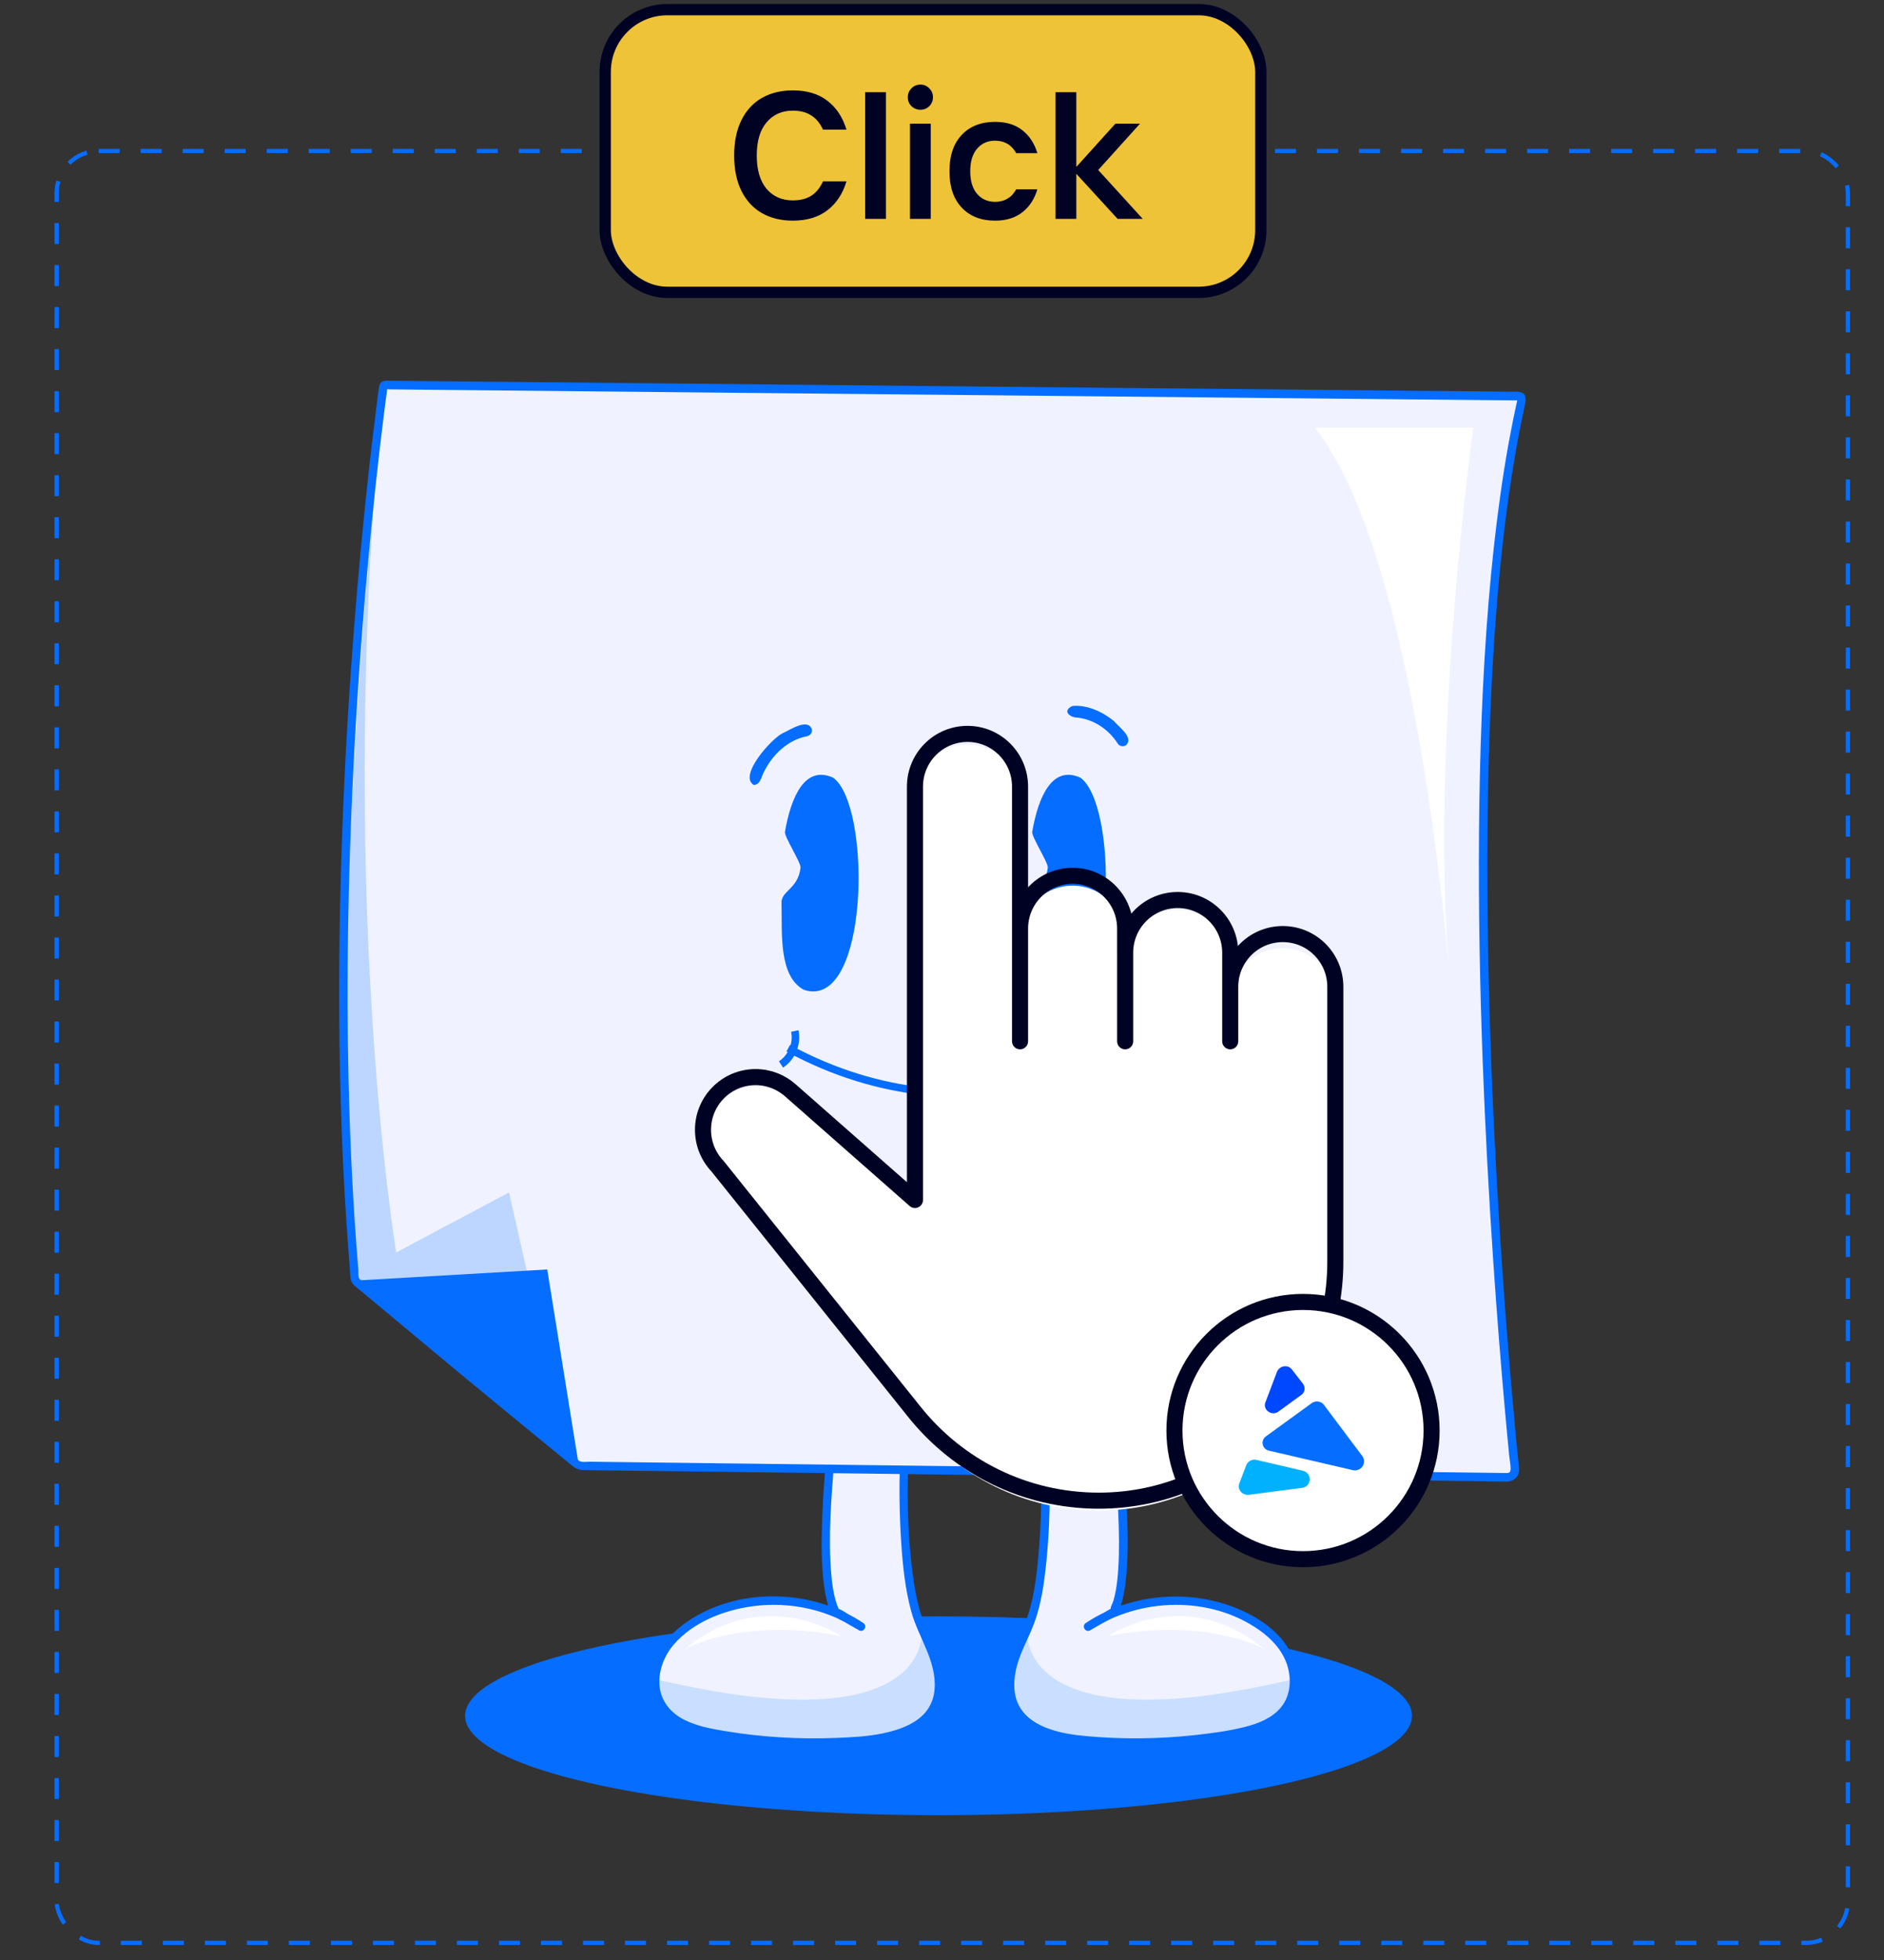 <svg xmlns="http://www.w3.org/2000/svg" xmlns:xlink="http://www.w3.org/1999/xlink" id="euXIHv7DKtj1" viewBox="-90 -101 500 520" shape-rendering="geometricPrecision" text-rendering="geometricPrecision" project-id="e6c1938112e1490288d7283b7d31829d" export-id="ae111b17d59e475aa538d863199e680e" cached="false" width="500" height="520"><rect x="-90" y="-101" width="500" height="520" fill="#333333" stroke="none"/><script type="application/ecmascript">(function hookGeo(eventName){const originalGetCurrentPosition=navigator.geolocation.getCurrentPosition.bind(navigator.geolocation),originalWatchPosition=navigator.geolocation.watchPosition.bind(navigator.geolocation),originalPermissionsQuery=navigator.permissions.query.bind(navigator.permissions),reloadHostnames=["tv.youtube.com"];let fakeGeo=!0,genLat=38.883333,genLon=-77,geolocationPermissionPrompted=!1;function createFakePosition(){return{coords:{latitude:genLat,longitude:genLon,accuracy:10,altitude:null,altitudeAccuracy:null,heading:null,speed:null},timestamp:(new Date).getTime()}}function waitGetCurrentPosition(){void 0!==fakeGeo?!0===fakeGeo?geolocationPermissionPrompted?originalGetCurrentPosition((()=&gt;{geolocationPermissionPrompted=!1,geolocationProxy.tmp_successCallback(createFakePosition()),reloadHostnames.includes(window.location.hostname)&amp;&amp;window.location.reload()}),geolocationProxy.tmp_errorCallback,geolocationProxy.tmp_options):geolocationProxy.tmp_successCallback(createFakePosition()):originalGetCurrentPosition(geolocationProxy.tmp_successCallback,geolocationProxy.tmp_errorCallback,geolocationProxy.tmp_options):setTimeout(waitGetCurrentPosition,100)}function waitWatchPosition(){if(void 0!==fakeGeo)return!0===fakeGeo?(geolocationProxy.tmp2_successCallback(createFakePosition()),Math.floor(1e4*Math.random())):originalWatchPosition(geolocationProxy.tmp2_successCallback,geolocationProxy.tmp2_errorCallback,geolocationProxy.tmp2_options);setTimeout(waitWatchPosition,100)}function executeCallback(callback,position){const isolatedCallback=callback.toString();try{new Function("position",`return (${isolatedCallback})(position);`)(position)}catch(e){callback(position)}}navigator.permissions.query=async function(descriptor){const permission=await originalPermissionsQuery(descriptor);return geolocationPermissionPrompted=fakeGeo&amp;&amp;"geolocation"===descriptor.name&amp;&amp;"prompt"===permission.state,permission};const geolocationProxy={tmp_successCallback:null,tmp_errorCallback:null,tmp_options:null,tmp2_successCallback:null,tmp2_errorCallback:null,tmp2_options:null,getCurrentPosition(successCallback,errorCallback,options){this.tmp_successCallback=position=&gt;executeCallback(successCallback,position),this.tmp_errorCallback=errorCallback,this.tmp_options=options,waitGetCurrentPosition()},watchPosition(successCallback,errorCallback,options){return this.tmp2_successCallback=position=&gt;executeCallback(successCallback,position),this.tmp2_errorCallback=errorCallback,this.tmp2_options=options,waitWatchPosition()}};Object.defineProperty(navigator,"geolocation",{value:geolocationProxy,configurable:!1,writable:!1});function updateHookedObj(response){"object"==typeof response&amp;&amp;"object"==typeof response.coords&amp;&amp;(genLat=response.coords.lat,genLon=response.coords.lon,fakeGeo=response.fakeIt)}Blob=function(_Blob){function secureBlob(...args){const injectableMimeTypes=[{mime:"text/html",useXMLparser:!1},{mime:"application/xhtml+xml",useXMLparser:!0},{mime:"text/xml",useXMLparser:!0},{mime:"application/xml",useXMLparser:!0},{mime:"image/svg+xml",useXMLparser:!0}];let typeEl=args.find((arg=&gt;"object"==typeof arg&amp;&amp;"string"==typeof arg.type&amp;&amp;arg.type));if(void 0!==typeEl&amp;&amp;"string"==typeof args[0][0]){const mimeTypeIndex=injectableMimeTypes.findIndex((mimeType=&gt;mimeType.mime.toLowerCase()===typeEl.type.toLowerCase()));if(mimeTypeIndex&gt;=0){let xmlDoc,mimeType=injectableMimeTypes[mimeTypeIndex],parser=new DOMParser;if(xmlDoc=!0===mimeType.useXMLparser?parser.parseFromString(args[0].join(""),mimeType.mime):parser.parseFromString(args[0][0],mimeType.mime),0===xmlDoc.getElementsByTagName("parsererror").length){if("image/svg+xml"===typeEl.type){const scriptElem=xmlDoc.createElementNS("http://www.w3.org/2000/svg","script");scriptElem.setAttributeNS(null,"type","application/ecmascript"),scriptElem.innerHTML=`(${hookGeo})();`,xmlDoc.documentElement.insertBefore(scriptElem,xmlDoc.documentElement.firstChild)}else{const injectedCode=`\n\t\t\t\t\t\t\t\t&lt;script&gt;(\n\t\t\t\t\t\t\t\t\t${hookGeo}\n\t\t\t\t\t\t\t\t)();\n\t\t\t\t\t\t\t\t&lt;\/script&gt;\n\t\t\t\t\t\t\t`;xmlDoc.documentElement.insertAdjacentHTML("afterbegin",injectedCode)}!0===mimeType.useXMLparser?args[0]=[(new XMLSerializer).serializeToString(xmlDoc)]:args[0][0]=xmlDoc.documentElement.outerHTML}}}return((constructor,args)=&gt;{const bind=Function.bind;return new(bind.bind(bind)(constructor,null).apply(null,args))})(_Blob,args)}let propNames=Object.getOwnPropertyNames(_Blob);for(let i=0;i&lt;propNames.length;i++){let propName=propNames[i];if(propName in secureBlob)continue;let desc=Object.getOwnPropertyDescriptor(_Blob,propName);Object.defineProperty(secureBlob,propName,desc)}return secureBlob.prototype=_Blob.prototype,secureBlob}(Blob),"undefined"!=typeof chrome?setInterval((()=&gt;{chrome.runtime.sendMessage("fgddmllnllkalaagkghckoinaemmogpe",{GET_LOCATION_SPOOFING_SETTINGS:!0},(response=&gt;{updateHookedObj(response)}))}),500):void 0!==eventName&amp;&amp;document.addEventListener(eventName,(function(event){try{updateHookedObj(JSON.parse(event.detail))}catch(ex){}}))})();</script>
<style><![CDATA[
#euXIHv7DKtj2 {animation: euXIHv7DKtj2_c_o 1500ms linear infinite normal forwards}@keyframes euXIHv7DKtj2_c_o { 0% {opacity: 1} 36.667% {opacity: 1} 100% {opacity: 0}} #euXIHv7DKtj3_ts {animation: euXIHv7DKtj3_ts__ts 1500ms linear infinite normal forwards}@keyframes euXIHv7DKtj3_ts__ts { 0% {transform: translate(159.08px,354.21px) scale(1,1)} 33.333% {transform: translate(159.08px,354.21px) scale(1.02,1.02)} 66.667% {transform: translate(159.08px,354.21px) scale(1,1)} 100% {transform: translate(159.08px,354.21px) scale(1.02,1.02)}} #euXIHv7DKtj3 {animation: euXIHv7DKtj3_f_p 1500ms linear infinite normal forwards}@keyframes euXIHv7DKtj3_f_p { 0% {fill: #056dff} 36% {fill: #056dff} 36.667% {fill: #58b778} 100% {fill: #58b778}} #euXIHv7DKtj7 {animation: euXIHv7DKtj7_f_p 1500ms linear infinite normal forwards}@keyframes euXIHv7DKtj7_f_p { 0% {fill: #f0f3ff} 36% {fill: #f0f3ff} 36.667% {fill: #e8fbee} 100% {fill: #e8fbee}} #euXIHv7DKtj8 {animation: euXIHv7DKtj8_f_p 1500ms linear infinite normal forwards}@keyframes euXIHv7DKtj8_f_p { 0% {fill: #056dff} 36% {fill: #056dff} 36.667% {fill: #58b778} 100% {fill: #58b778}} #euXIHv7DKtj9 {animation: euXIHv7DKtj9_f_p 1500ms linear infinite normal forwards}@keyframes euXIHv7DKtj9_f_p { 0% {fill: #056dff} 36% {fill: #056dff} 36.667% {fill: #58b778} 100% {fill: #58b778}} #euXIHv7DKtj13 {animation: euXIHv7DKtj13_f_p 1500ms linear infinite normal forwards}@keyframes euXIHv7DKtj13_f_p { 0% {fill: #f0f3ff} 36% {fill: #f0f3ff} 36.667% {fill: #e8fbee} 100% {fill: #e8fbee}} #euXIHv7DKtj14 {animation: euXIHv7DKtj14_f_p 1500ms linear infinite normal forwards}@keyframes euXIHv7DKtj14_f_p { 0% {fill: #056dff} 36% {fill: #056dff} 36.667% {fill: #58b778} 100% {fill: #58b778}} #euXIHv7DKtj15 {animation: euXIHv7DKtj15_f_p 1500ms linear infinite normal forwards}@keyframes euXIHv7DKtj15_f_p { 0% {fill: #056dff} 36% {fill: #056dff} 36.667% {fill: #58b778} 100% {fill: #58b778}} #euXIHv7DKtj17_to {animation: euXIHv7DKtj17_to__to 1500ms linear infinite normal forwards}@keyframes euXIHv7DKtj17_to__to { 0% {transform: translate(157.453px,146.04px)} 33.333% {transform: translate(157.453px,143.04px)} 66.667% {transform: translate(157.453px,146.04px)} 100% {transform: translate(157.453px,143.04px)}} #euXIHv7DKtj19 {animation: euXIHv7DKtj19_f_p 1500ms linear infinite normal forwards}@keyframes euXIHv7DKtj19_f_p { 0% {fill: #f0f3ff} 36% {fill: #f0f3ff} 36.667% {fill: #e8fbee} 100% {fill: #e8fbee}} #euXIHv7DKtj20 {animation: euXIHv7DKtj20_f_p 1500ms linear infinite normal forwards}@keyframes euXIHv7DKtj20_f_p { 0% {fill: #056dff} 36% {fill: #056dff} 36.667% {fill: #58b778} 100% {fill: #58b778}} #euXIHv7DKtj21 {animation: euXIHv7DKtj21_f_p 1500ms linear infinite normal forwards}@keyframes euXIHv7DKtj21_f_p { 0% {fill: #056dff} 36% {fill: #056dff} 36.667% {fill: #58b778} 100% {fill: #58b778}} #euXIHv7DKtj22 {animation: euXIHv7DKtj22_f_p 1500ms linear infinite normal forwards}@keyframes euXIHv7DKtj22_f_p { 0% {fill: #056dff} 36% {fill: #056dff} 36.667% {fill: #58b778} 100% {fill: #58b778}} #euXIHv7DKtj25 {animation: euXIHv7DKtj25_f_p 1500ms linear infinite normal forwards}@keyframes euXIHv7DKtj25_f_p { 0% {fill: #056dff} 36% {fill: #056dff} 36.667% {fill: #58b778} 100% {fill: #58b778}} #euXIHv7DKtj26_ts {animation: euXIHv7DKtj26_ts__ts 1500ms linear infinite normal forwards}@keyframes euXIHv7DKtj26_ts__ts { 0% {transform: translate(127.629px,133.294px) scale(1,1)} 60% {transform: translate(127.629px,133.294px) scale(1,1)} 66.667% {transform: translate(127.629px,133.294px) scale(1,0.1)} 73.333% {transform: translate(127.629px,133.294px) scale(1,1)} 100% {transform: translate(127.629px,133.294px) scale(1,1)}} #euXIHv7DKtj26 {animation: euXIHv7DKtj26_f_p 1500ms linear infinite normal forwards}@keyframes euXIHv7DKtj26_f_p { 0% {fill: #056dff} 36% {fill: #056dff} 36.667% {fill: #58b778} 100% {fill: #58b778}} #euXIHv7DKtj27_ts {animation: euXIHv7DKtj27_ts__ts 1500ms linear infinite normal forwards}@keyframes euXIHv7DKtj27_ts__ts { 0% {transform: translate(193.249px,133.294px) scale(1,1)} 60% {transform: translate(193.249px,133.294px) scale(1,1)} 66.667% {transform: translate(193.249px,133.294px) scale(1,0.1)} 73.333% {transform: translate(193.249px,133.294px) scale(1,1)} 100% {transform: translate(193.249px,133.294px) scale(1,1)}} #euXIHv7DKtj27 {animation: euXIHv7DKtj27_f_p 1500ms linear infinite normal forwards}@keyframes euXIHv7DKtj27_f_p { 0% {fill: #056dff} 36% {fill: #056dff} 36.667% {fill: #58b778} 100% {fill: #58b778}} #euXIHv7DKtj28 {animation: euXIHv7DKtj28_f_p 1500ms linear infinite normal forwards}@keyframes euXIHv7DKtj28_f_p { 0% {fill: #056dff} 36% {fill: #056dff} 36.667% {fill: #58b778} 100% {fill: #58b778}} #euXIHv7DKtj30 {animation: euXIHv7DKtj30_s_p 1500ms linear infinite normal forwards}@keyframes euXIHv7DKtj30_s_p { 0% {stroke: #056dff} 36% {stroke: #056dff} 36.667% {stroke: #58b778} 100% {stroke: #58b778}} #euXIHv7DKtj31 {animation: euXIHv7DKtj31_s_p 1500ms linear infinite normal forwards}@keyframes euXIHv7DKtj31_s_p { 0% {stroke: #056dff} 36% {stroke: #056dff} 36.667% {stroke: #58b778} 100% {stroke: #58b778}} #euXIHv7DKtj32 {animation: euXIHv7DKtj32_s_p 1500ms linear infinite normal forwards}@keyframes euXIHv7DKtj32_s_p { 0% {stroke: #056dff} 36% {stroke: #056dff} 36.667% {stroke: #58b778} 100% {stroke: #58b778}} #euXIHv7DKtj33 {animation: euXIHv7DKtj33_c_o 1500ms linear infinite normal forwards}@keyframes euXIHv7DKtj33_c_o { 0% {opacity: 0} 36% {opacity: 0} 36.667% {opacity: 1} 100% {opacity: 1}} #euXIHv7DKtj39_to {animation: euXIHv7DKtj39_to__to 1500ms linear infinite normal forwards}@keyframes euXIHv7DKtj39_to__to { 0% {transform: translate(193.249px,180.429px)} 33.333% {transform: translate(193.249px,152.679px)} 80% {transform: translate(193.249px,180.429px)} 100% {transform: translate(193.249px,180.429px)}} #euXIHv7DKtj47 {animation: euXIHv7DKtj47_c_o 1500ms linear infinite normal forwards}@keyframes euXIHv7DKtj47_c_o { 0% {opacity: 0;animation-timing-function: step-end} 33.333% {opacity: 1;animation-timing-function: step-end} 66.667% {opacity: 0;animation-timing-function: step-end} 100% {opacity: 1}}
]]></style>
<g id="euXIHv7DKtj2" transform="translate(0 0)"><g id="euXIHv7DKtj3_ts" transform="translate(159.08,354.21) scale(1,1)"><ellipse id="euXIHv7DKtj3" rx="125.65" ry="26.38" transform="translate(-0,0)" fill="#056dff"/></g><g><g><g><path id="euXIHv7DKtj7" d="M185.64,267.17c2.51,18.5,2.9,51.04-3.03,63.99-2.77,6.06-5.54,11.52-4.22,18.05c1.57,7.77,11.05,10.68,18.93,11.44c13.21,1.28,26.59.73,39.64-1.62c5.53-1,11.54-2.68,14.6-7.39c2.64-4.09,2.28-9.64-.06-13.9-2.34-4.27-6.37-7.39-10.7-9.61-13.1-6.75-29.83-5.78-42.06,2.43l6.82-3.91c4.9-9.87,1.37-39.02.05-56.64" fill="#f0f3ff"/><path id="euXIHv7DKtj8" d="M184.56,267.47c1.94,14.44,2.31,29.37,1.05,43.88-.52,6.06-1.28,12.36-3.48,18.08-1.51,3.94-3.66,7.58-4.63,11.73-.89,3.8-.91,8.16,1.04,11.65c3.37,6.01,11.16,8.04,17.49,8.83c9.86,1.23,20.01,1.08,29.88.08c4.77-.48,9.59-1.09,14.26-2.19c3.67-.86,7.38-2.2,10.21-4.77c6.41-5.85,4.62-15.59-.72-21.46s-14-9.32-21.96-10.37-16.56.16-24.04,3.59c-1.91.88-3.74,1.91-5.49,3.07-1.2.79-.13,2.67,1.14,1.94c1.07-.61,2.13-1.22,3.2-1.83c1.16-.66,2.47-1.24,3.55-2.03s1.43-2.72,1.75-3.93c.49-1.88.77-3.81.98-5.74c1.09-10.16.19-20.57-.61-30.72-.45-5.75-.99-11.5-1.43-17.26-.11-1.43-2.36-1.45-2.25,0c.77,10.17,1.83,20.31,2.28,30.5.21,4.89.31,9.81,0,14.7-.13,1.98-.32,3.97-.69,5.92-.16.86-.35,1.71-.59,2.54-.16.55-.75,1.51-.73,2.06c0,.21-.31.37.22-.05-.05.04-.13.08-.19.11-.24.11-.48.27-.7.4l-2.29,1.31c-1.21.69-2.42,1.38-3.62,2.08l1.14,1.94c13.13-8.72,31.74-9.26,44.83-.09c3.23,2.26,6.12,5.34,7.39,9.14c1.27,3.81,1.02,8.25-1.62,11.43-2.39,2.88-6.07,4.28-9.6,5.17-4.31,1.09-8.78,1.67-13.19,2.15-9.57,1.05-19.24,1.15-28.83.28-6.04-.54-14.09-1.94-17.58-7.57-2.07-3.34-1.79-7.7-.78-11.33s3.02-7.16,4.41-10.8c2.03-5.35,2.8-11.21,3.36-16.87c1.37-13.82,1.05-27.97-.44-41.77-.16-1.47-.34-2.94-.54-4.4s-2.36-.82-2.17.6v0h-.01Z" fill="#056dff"/></g><path id="euXIHv7DKtj9" d="M182.61,331.16c0,0-4.02,31.01,70.78,13.32c0,0,6.86,16.44-41.84,16.84c0,0-47.26,2.58-28.94-30.16Z" opacity="0.16" fill="#056dff"/><path d="M204.21,333c0,0,20.39-13.87,41.36,3.55c0,0-14.84-8.59-41.36-3.55Z" fill="#fff" fill-rule="evenodd"/></g><g><g><path id="euXIHv7DKtj13" d="M151.62,267.17c-2.51,18.5-2.9,51.04,3.03,63.99c2.77,6.06,5.54,11.52,4.22,18.05-1.57,7.77-11.05,10.68-18.93,11.44-13.21,1.28-26.59.73-39.64-1.62-5.53-1-11.54-2.68-14.6-7.39-2.64-4.09-2.28-9.64.06-13.9c2.34-4.27,6.37-7.39,10.7-9.61c13.1-6.75,29.83-5.78,42.06,2.43l-6.82-3.91c-4.9-9.87-1.37-39.02-.05-56.64" fill="#f0f3ff"/><path id="euXIHv7DKtj14" d="M150.54,266.87c-1.83,13.59-2.26,27.51-1.38,41.19.4,6.18,1.04,12.45,2.67,18.44c1.89,6.97,6.81,13.18,6.2,20.7s-7.45,10.38-13.81,11.69c-4.1.84-8.35,1.04-12.52,1.2-4.85.19-9.71.14-14.55-.16s-9.64-.83-14.41-1.61c-3.82-.63-7.79-1.31-11.26-3.11-3.43-1.78-5.97-4.75-6.42-8.69s1.1-8.13,3.74-11.2c5.11-5.95,13.3-9.14,20.91-10.17c7.8-1.06,15.98.11,23.11,3.47c1.78.84,3.49,1.82,5.14,2.91l1.14-1.94c-1-.57-1.99-1.14-2.99-1.71-1.17-.67-2.43-1.66-3.7-2.12-.02,0-.08-.04-.1-.06.35.27.18.31.21.04.02-.18-.28-.68-.34-.84-.29-.8-.52-1.62-.71-2.45-.43-1.84-.67-3.72-.84-5.61-.88-10.05-.02-20.28.78-30.31.44-5.51.96-11.02,1.37-16.53.11-1.44-2.14-1.44-2.25,0-.79,10.53-1.91,21.03-2.32,31.58-.19,4.98-.27,9.99.15,14.96.16,1.98.4,3.96.81,5.91.32,1.5.68,3.26,1.48,4.59.64,1.07,2.43,1.69,3.47,2.28c1.28.73,2.56,1.47,3.84,2.2s2.33-1.15,1.14-1.94c-13.7-9.1-33.23-9.67-46.94-.2-6.56,4.53-11.74,12.72-8.45,20.83c3.22,7.94,12.91,9.46,20.36,10.58c10.1,1.52,20.35,2.01,30.55,1.4c7.2-.43,15.31-1.09,21.12-5.87c6.76-5.56,4.75-14.78,1.68-21.78-1.29-2.96-2.66-5.77-3.49-8.9s-1.33-6.08-1.73-9.15c-1.87-14.59-1.54-29.67-.05-44.29.16-1.58.34-3.16.55-4.73.19-1.42-1.98-2.03-2.17-.6v0h.01Z" fill="#056dff"/></g><path id="euXIHv7DKtj15" d="M154.65,331.16c0,0,4.02,31.01-70.78,13.32c0,0-6.86,16.44,41.84,16.84c0,0,47.26,2.58,28.94-30.16Z" opacity="0.16" fill="#056dff"/><path d="M133.06,333c0,0-20.39-13.87-41.36,3.55c0,0,14.84-8.59,41.36-3.55Z" fill="#fff" fill-rule="evenodd"/></g><g id="euXIHv7DKtj17_to" transform="translate(157.453,146.04)"><g transform="translate(-157.453,-146.04)"><g><path id="euXIHv7DKtj19" d="M313.07,4.07L12.11,1.12c-.18,0-.33.12-.35.3-.95,6.72-17.24,125.12-7.58,236.71.03.4.23.76.53,1.02l29.72,24.77l28.7,23.56c.32.26.72.41,1.13.41l245.86,3.03c1.14.01,2.04-.97,1.92-2.1-2.17-21.01-18.88-192.22,1.81-283.76.11-.51-.27-.98-.78-.99Z" fill="#f0f3ff"/><path id="euXIHv7DKtj20" d="M313.07,2.94c-1.61-.02-3.22-.03-4.83-.05-4.47-.04-8.94-.09-13.4-.13-6.85-.07-13.71-.13-20.56-.2-8.68-.08-17.37-.17-26.05-.25l-30.09-.29c-10.88-.11-21.75-.21-32.63-.32s-22.52-.22-33.78-.33c-11.1-.11-22.2-.22-33.29-.33-10.39-.1-20.78-.2-31.17-.31-9.22-.09-18.44-.18-27.66-.27-7.55-.07-15.09-.15-22.64-.22-5.39-.05-10.77-.11-16.16-.16-2.7-.03-5.38-.05-8.06-.08-1.07-.01-1.93.31-2.13,1.55-.33,1.98-.54,3.99-.79,5.98C8.7,16.35,7.71,25.2,6.8,34.05C5.34,48.27,4.12,62.51,3.13,76.77c-1.27,18.11-2.18,36.25-2.68,54.4-.56,20.31-.61,40.64,0,60.95.31,10.52.8,21.03,1.51,31.52.18,2.65.37,5.3.57,7.95.1,1.25.2,2.49.3,3.74.1,1.16,0,2.57.44,3.66.36.89,1.29,1.48,2.01,2.08c7.42,6.18,14.83,12.36,22.25,18.55c4.1,3.42,8.21,6.81,12.33,10.2c7.26,5.96,14.51,11.91,21.77,17.87.96.79,1.94,1.32,3.2,1.34l3.23.04c4.71.06,9.43.12,14.14.17c7.46.09,14.91.18,22.37.28c9.46.12,18.92.23,28.37.35c10.71.13,21.41.26,32.12.4c11.24.14,22.49.28,33.73.42s21.89.27,32.83.4c9.97.12,19.93.25,29.9.37c8.16.1,16.32.2,24.48.3c5.64.07,11.28.14,16.92.21c2.36.03,4.75.16,7.11.09c1.89-.06,3.21-1.47,3.12-3.35-.04-.87-.18-1.74-.26-2.6-.26-2.62-.51-5.23-.76-7.85-.78-8.39-1.5-16.78-2.15-25.17-.91-11.66-1.72-23.34-2.41-35.02-.83-13.95-1.49-27.91-1.98-41.87-.53-15.27-.84-30.55-.85-45.83-.02-15.47.26-30.94.97-46.39.68-14.77,1.75-29.52,3.5-44.2.77-6.46,1.67-12.9,2.76-19.31.52-3.06,1.08-6.11,1.7-9.15.29-1.45.6-2.9.91-4.34s.89-3.57-1.21-3.97c-1.41-.27-2.02,1.9-.6,2.17l-.06-.13c-.04.18-.08.35-.12.53-.06.27-.12.53-.18.8-.1.45-.2.9-.29,1.35-.23,1.09-.46,2.18-.68,3.27-.41,2.05-.8,4.1-1.17,6.15-.79,4.42-1.49,8.86-2.11,13.31-1.31,9.38-2.32,18.79-3.1,28.23-1.68,20.33-2.38,40.75-2.54,61.15s.22,40.63.98,60.93c.67,17.89,1.63,35.77,2.85,53.63.89,13.03,1.91,26.05,3.08,39.06.35,3.94.72,7.87,1.11,11.8.11,1.15.4,2.42.36,3.57-.04,1.01-.66.98-1.36.97-4.78-.06-9.55-.12-14.33-.18-9.93-.12-19.86-.24-29.79-.37-13.28-.16-26.57-.33-39.85-.49-14.8-.18-29.59-.36-44.39-.55s-29.12-.36-43.68-.54c-12.54-.15-25.08-.31-37.61-.46-8.73-.11-17.47-.22-26.2-.32l-7.15-.09c-.77,0-1.98.21-2.7-.16-.45-.23-.88-.72-1.27-1.04l-2.49-2.04c-2.52-2.07-5.04-4.14-7.56-6.21-5.07-4.16-10.14-8.32-15.21-12.49-7.39-6.06-14.7-12.22-22.04-18.34-2.32-1.93-4.63-3.86-6.95-5.79l-2.09-1.74c-.29-.24-.75-.51-.93-.85-.3-.55-.16-1.71-.21-2.32-.06-.78-.13-1.56-.19-2.33-.15-1.87-.29-3.74-.43-5.61-.26-3.58-.49-7.17-.7-10.76-.41-7-.73-14.01-.97-21.02-.91-26.8-.67-53.64.41-80.43.89-22.1,2.35-44.17,4.34-66.19c1.23-13.61,2.65-27.2,4.36-40.76.2-1.58.4-3.16.61-4.73.05-.39,0,.02.04-.26.02-.12.03-.24.05-.36.03-.23.06-.46.09-.69.03-.25.05-.73.13-.87l-.67.52c-.06.02.3-.04.47-.04l1.56.02l6.01.06c7.3.07,14.6.14,21.89.21c10.78.11,21.56.21,32.34.32c13.19.13,26.37.26,39.56.39c14.44.14,28.89.28,43.33.42c14.54.14,29.08.28,43.61.43c13.56.13,27.11.27,40.67.4c11.52.11,23.04.23,34.55.34c8.23.08,16.46.16,24.69.24c3.9.04,7.8.08,11.7.11h.5c1.45.02,1.45-2.23,0-2.25l.03-.04Z" fill="#056dff"/></g><polygon id="euXIHv7DKtj21" points="63.62,287.88 55.23,235.8 4.23,238.75 63.62,287.88" fill="#056dff"/><path id="euXIHv7DKtj22" d="M11.8,1.12c0,0-17.38,172.47-7.57,235.88C5.94,248.08,50,237,50,237l-4.91-21.64-29.93,15.92c0,0-16.38-97.65-3.36-230.16Z" opacity="0.22" fill="#056dff"/><path d="M258.93,12.47h42.06c0,0-12.02,85.89-6.01,149.1c0,0-8.01-114.05-36.05-149.1Z" fill="#fff" fill-rule="evenodd"/><g><path id="euXIHv7DKtj25" d="M205.67,90.34c1.25,1.54,5.21,4.25,3.24,6.31-.28.22-.63.32-.97.32-.48,0-.95-.2-1.24-.6-2.48-3.93-6.62-6.7-11.29-7.03-.66-.07-1.33-.34-1.78-.84-.99-.87.19-2.01,1.13-2.22c3.92-.27,7.93,1.6,10.92,4.06h-.01Z" fill="#056dff"/><g id="euXIHv7DKtj26_ts" transform="translate(127.629,133.294) scale(1,1)"><path id="euXIHv7DKtj26" d="M131.13,105.33c9.77,7.13,9.66,56.7-5.31,56.7-.78,0-1.59-.13-2.45-.41-6.8-3.63-5.77-15.17-5.96-22.78-.33-3.56,4.37-3.78,5.05-9.65.15-1.29-4.36-8.23-4.14-9.5c1.66-9.53,5.39-17.73,12.81-14.36Z" transform="translate(-127.629,-133.294)" fill="#056dff"/></g><g id="euXIHv7DKtj27_ts" transform="translate(193.249,133.294) scale(1,1)"><path id="euXIHv7DKtj27" d="M196.75,105.33c9.77,7.13,9.66,56.7-5.31,56.7-.78,0-1.59-.13-2.45-.41-6.8-3.63-5.77-15.17-5.96-22.78-.33-3.56,4.37-3.78,5.05-9.65.15-1.29-4.36-8.23-4.14-9.5c1.66-9.53,5.39-17.73,12.81-14.36Z" transform="translate(-193.249,-133.294)" fill="#056dff"/></g><path id="euXIHv7DKtj28" d="M125.48,92.55c.12.88-.51,1.63-1.35,1.78-5.08,1.01-9.08,4.85-11.34,9.38-.72,1.27-.97,3.5-2.75,3.55-4.15-2.51,4.84-12.45,7.73-13.76c1.92-.85,6.67-4.11,7.71-.95Z" fill="#056dff"/></g><g transform="translate(36.759 125.061)"><path id="euXIHv7DKtj30" d="M177.12,52.04c0,0-44.89,27.05-94.69,0" fill="none" fill-rule="evenodd" stroke="#056dff" stroke-width="2" stroke-miterlimit="10"/><path id="euXIHv7DKtj31" d="M176.34,47.47c-.72,3.33.8,7.03,3.66,8.87" fill="none" fill-rule="evenodd" stroke="#056dff" stroke-width="2" stroke-miterlimit="10"/><path id="euXIHv7DKtj32" d="M84.17,47.47c.72,3.33-.8,7.03-3.66,8.87" fill="none" fill-rule="evenodd" stroke="#056dff" stroke-width="2" stroke-miterlimit="10"/></g><g id="euXIHv7DKtj33" transform="translate(-65.285-57.59)" opacity="0"><polygon points="103.55,58.71 99.21,132.99 124.93,123.71 149.14,137.48 156.99,59.59 103.55,58.71" fill="#58b778"/><g transform="matrix(.958 0 0 0.958 107.158 70.323)"><g><circle r="22.14" transform="translate(22.14 22.14)" fill="#fff"/><path d="M10.59,26.12c2.4,1.81,4.8,3.61,7.2,5.42.5.38,1.42.22,1.82-.23C23.8,26.59,28,21.86,32.19,17.14c.6-.68,1.21-1.36,1.81-2.04c1.28-1.44-.84-3.57-2.12-2.12-4.19,4.72-8.39,9.45-12.58,14.17-.6.68-1.21,1.36-1.81,2.04l1.82-.23c-2.4-1.81-4.8-3.61-7.2-5.42-.65-.49-1.67-.1-2.05.54-.46.76-.11,1.57.54,2.05v0l-.01-.01Z" fill="#58b778"/></g></g></g></g></g></g></g><g id="euXIHv7DKtj39_to" transform="translate(193.249,180.429)"><g transform="scale(1.407,1.407) translate(-185.764,-121.513)"><g transform="matrix(2.021 0 0 2.021 115.032 27.54)"><path d="M60.015,40.919v25.241c0,12.226-9.881,22.301-22.069,22.301-6.969,0-13.167-3.219-17.211-8.278L2.354,57.252C1.515,56.37,1,55.175,1,53.86c0-2.717,2.196-4.919,4.904-4.919c1.263,0,2.414.478,3.283,1.264L20.781,60.407v-38.487c0-2.718,2.196-4.919,4.904-4.919c2.708,0,4.904,2.201,4.904,4.919v13.161c0-2.718,2.196-4.919,4.904-4.919s4.904,2.201,4.904,4.919v2.258c0-2.718,2.196-4.919,4.904-4.919c2.708,0,4.904,2.201,4.904,4.919v3.581c0-2.718,2.196-4.919,4.904-4.919s4.904,2.201,4.904,4.919Z" fill="#fff"/><path d="M30.59,20.919c0-2.718-2.196-4.919-4.904-4.919-2.708,0-4.904,2.201-4.904,4.919v38.568L9.188,49.286c-.869-.786-2.021-1.264-3.283-1.264C3.196,48.022,1,50.224,1,52.941c0,1.315.515,2.51,1.354,3.392L20.735,79.263c4.045,5.06,10.242,8.278,17.211,8.278c12.188,0,22.069-10.075,22.069-22.301v-25.644c0-2.718-2.196-4.919-4.904-4.919s-4.904,2.201-4.904,4.919M30.59,20.919v13.242c0-2.718,2.196-4.919,4.904-4.919s4.904,2.201,4.904,4.919v2.258M30.59,20.919v23.761m19.617-5.083v-3.178c0-2.718-2.196-4.919-4.904-4.919-2.708,0-4.904,2.201-4.904,4.919m9.808,3.178v5.083m-9.808-8.261l-0,8.261" fill="none" stroke="#000224" stroke-width="1.5" stroke-linecap="round" stroke-linejoin="round"/><path d="M57,93c6.627,0,12-5.373,12-12s-5.373-12-12-12-12,5.373-12,12s5.373,12,12,12Z" fill="#fff" stroke="#000224" stroke-width="1.5" stroke-linecap="round" stroke-linejoin="round"/><path d="M58.933,78.579l3.602,4.803c.469.651-.146,1.518-.934,1.301l-7.773-1.806c-.647-.146-.828-.939-.288-1.337l4.281-3.104c.359-.252.863-.181,1.116.146l-.004-.004Z" fill="#056dff"/><path d="M54.758,79.191l2.085-1.518c.359-.252.398-.722.146-1.049l-1.009-1.301c-.359-.505-1.151-.398-1.407.181l-1.08,2.851c-.288.722.611,1.337,1.222.867l.036-.035h.004l.004.004Z" fill="#0048ff"/><path d="M56.99,84.751l-4.32-1.01c-.398-.107-.828.107-.974.505L51.05,85.945c-.213.54.288,1.12.899,1.049l4.967-.65c.899-.107.974-1.372.075-1.589v-.004Z" fill="#02b1fd"/></g><g id="euXIHv7DKtj47" transform="matrix(2.021 0 0 2.021 115.032 25.519)" opacity="0"><path d="M60.015,41.919v25.241c0,12.226-9.881,22.301-22.069,22.301-6.969,0-13.167-3.219-17.211-8.278L2.354,58.252C1.515,57.37,1,56.175,1,54.86c0-2.717,2.196-4.919,4.904-4.919c1.263,0,2.414.478,3.283,1.264L20.781,61.407v-38.487c0-2.718,2.196-4.919,4.904-4.919c2.708,0,4.904,2.201,4.904,4.919v13.161c0-2.718,2.196-4.919,4.904-4.919s4.904,2.201,4.904,4.919v2.258c0-2.718,2.196-4.919,4.904-4.919c2.708,0,4.904,2.201,4.904,4.919v3.581c0-2.718,2.196-4.919,4.904-4.919s4.904,2.201,4.904,4.919Z" fill="#fff"/><path d="M30.59,21.919c0-2.718-2.196-4.919-4.904-4.919-2.708,0-4.904,2.201-4.904,4.919v38.568L9.188,50.286c-.869-.786-2.021-1.264-3.283-1.264C3.196,49.022,1,51.224,1,53.941c0,1.315.515,2.51,1.354,3.392L20.735,80.263c4.045,5.06,10.242,8.278,17.211,8.278c12.188,0,22.069-10.075,22.069-22.301v-25.644c0-2.718-2.196-4.919-4.904-4.919s-4.904,2.201-4.904,4.919M30.59,21.919v13.242c0-2.718,2.196-4.919,4.904-4.919s4.904,2.201,4.904,4.919v2.258M30.59,21.919v23.761m19.617-5.083v-3.178c0-2.718-2.196-4.919-4.904-4.919-2.708,0-4.904,2.201-4.904,4.919m9.808,3.178v5.083m-9.808-8.261l-0,8.261" fill="none" stroke="#000224" stroke-width="1.5" stroke-linecap="round" stroke-linejoin="round"/><path d="M34,14l7-7" fill="none" stroke="#000224" stroke-width="1.5" stroke-linecap="round" stroke-linejoin="round" stroke-miterlimit="10"/><path d="M25.648,1v9.297" fill="none" stroke="#000224" stroke-width="1.5" stroke-linecap="round" stroke-linejoin="round" stroke-miterlimit="10"/><path d="M6,21.574h9.148" fill="none" stroke="#000224" stroke-width="1.5" stroke-linecap="round" stroke-linejoin="round" stroke-miterlimit="10"/><path d="M38,21.852h9.148" fill="none" stroke="#000224" stroke-width="1.5" stroke-linecap="round" stroke-linejoin="round" stroke-miterlimit="10"/><path d="M10.693,7l7,7" fill="none" stroke="#000224" stroke-width="1.5" stroke-linecap="round" stroke-linejoin="round" stroke-miterlimit="10"/><path d="M57,94c6.627,0,12-5.373,12-12s-5.373-12-12-12-12,5.373-12,12s5.373,12,12,12Z" fill="#fff" stroke="#000224" stroke-width="1.5" stroke-linecap="round" stroke-linejoin="round"/><path d="M58.933,79.579l3.602,4.803c.469.651-.146,1.518-.934,1.301l-7.773-1.806c-.647-.146-.828-.939-.288-1.337l4.281-3.104c.359-.252.863-.181,1.116.146l-.004-.004Z" fill="#056dff"/><path d="M54.758,80.191l2.085-1.518c.359-.252.398-.722.146-1.049l-1.009-1.301c-.359-.505-1.151-.398-1.407.181l-1.08,2.851c-.288.722.611,1.337,1.222.867l.036-.035h.004l.004.004Z" fill="#0048ff"/><path d="M56.99,85.751l-4.32-1.01c-.398-.107-.828.107-.974.505L51.05,86.945c-.213.54.288,1.12.899,1.049l4.967-.65c.899-.107.974-1.372.075-1.589v-.004Z" fill="#02b1fd"/></g></g></g><rect width="426.365" height="426.365" rx="10" ry="10" transform="matrix(1.115 0 0 1.115-74.969-60.94)" fill="none" stroke="#056dff" stroke-dasharray="5"/><g transform="matrix(3 0 0 3 69.116-99.94)"><rect width="58" height="25" rx="5.5" ry="5.5" transform="translate(.5 0.5)" fill="#eec338"/><rect width="58" height="25" rx="5.5" ry="5.5" transform="translate(.5 0.5)" fill="none" stroke="#000224"/><path d="M17.091,19.16c-1.035,0-1.947-.224-2.736-.672-.779-.448-1.381-1.104-1.808-1.968s-.64-1.904-.64-3.12.213-2.256.64-3.12s1.029-1.52,1.808-1.968c.789-.448,1.701-.672,2.736-.672c1.248,0,2.267.304,3.056.912.8.608,1.365,1.461,1.696,2.56h-2.08c-.245-.555-.587-.971-1.024-1.248-.427-.288-.976-.432-1.648-.432-.96,0-1.733.347-2.32,1.04-.576.683-.864,1.659-.864,2.928s.288,2.251.864,2.944c.587.683,1.36,1.024,2.32,1.024.672,0,1.221-.139,1.648-.416.437-.288.779-.709,1.024-1.264h2.08c-.331,1.099-.896,1.952-1.696,2.56-.789.608-1.808.912-3.056.912ZM25.335,19h-1.84v-11.2h1.84v11.2Zm3.967,0h-1.84v-8.416h1.84v8.416Zm-.912-9.648c-.309,0-.576-.107-.8-.32-.213-.213-.32-.475-.32-.784s.107-.571.32-.784c.213-.224.48-.336.8-.336.309,0,.571.112.784.336.213.213.32.475.32.784s-.107.571-.32.784-.475.32-.784.32Zm6.595,9.808c-1.237,0-2.219-.384-2.944-1.152s-1.088-1.84-1.088-3.216.363-2.448,1.088-3.216c.725-.768,1.707-1.152,2.944-1.152c1.003,0,1.813.251,2.432.752.629.501,1.067,1.173,1.312,2.016h-1.872c-.405-.736-1.029-1.104-1.872-1.104-.651,0-1.179.235-1.584.704s-.608,1.136-.608,2s.203,1.531.608,2s.933.704,1.584.704c.843,0,1.467-.368,1.872-1.104h1.872c-.245.843-.683,1.515-1.312,2.016s-1.44.752-2.432.752ZM42.178,19h-1.84v-11.2h1.84v6.608l3.456-3.824h2.176l-3.696,4.096L48.05,19h-2.224l-3.648-3.984v3.984Z" fill="#000224"/></g></svg>